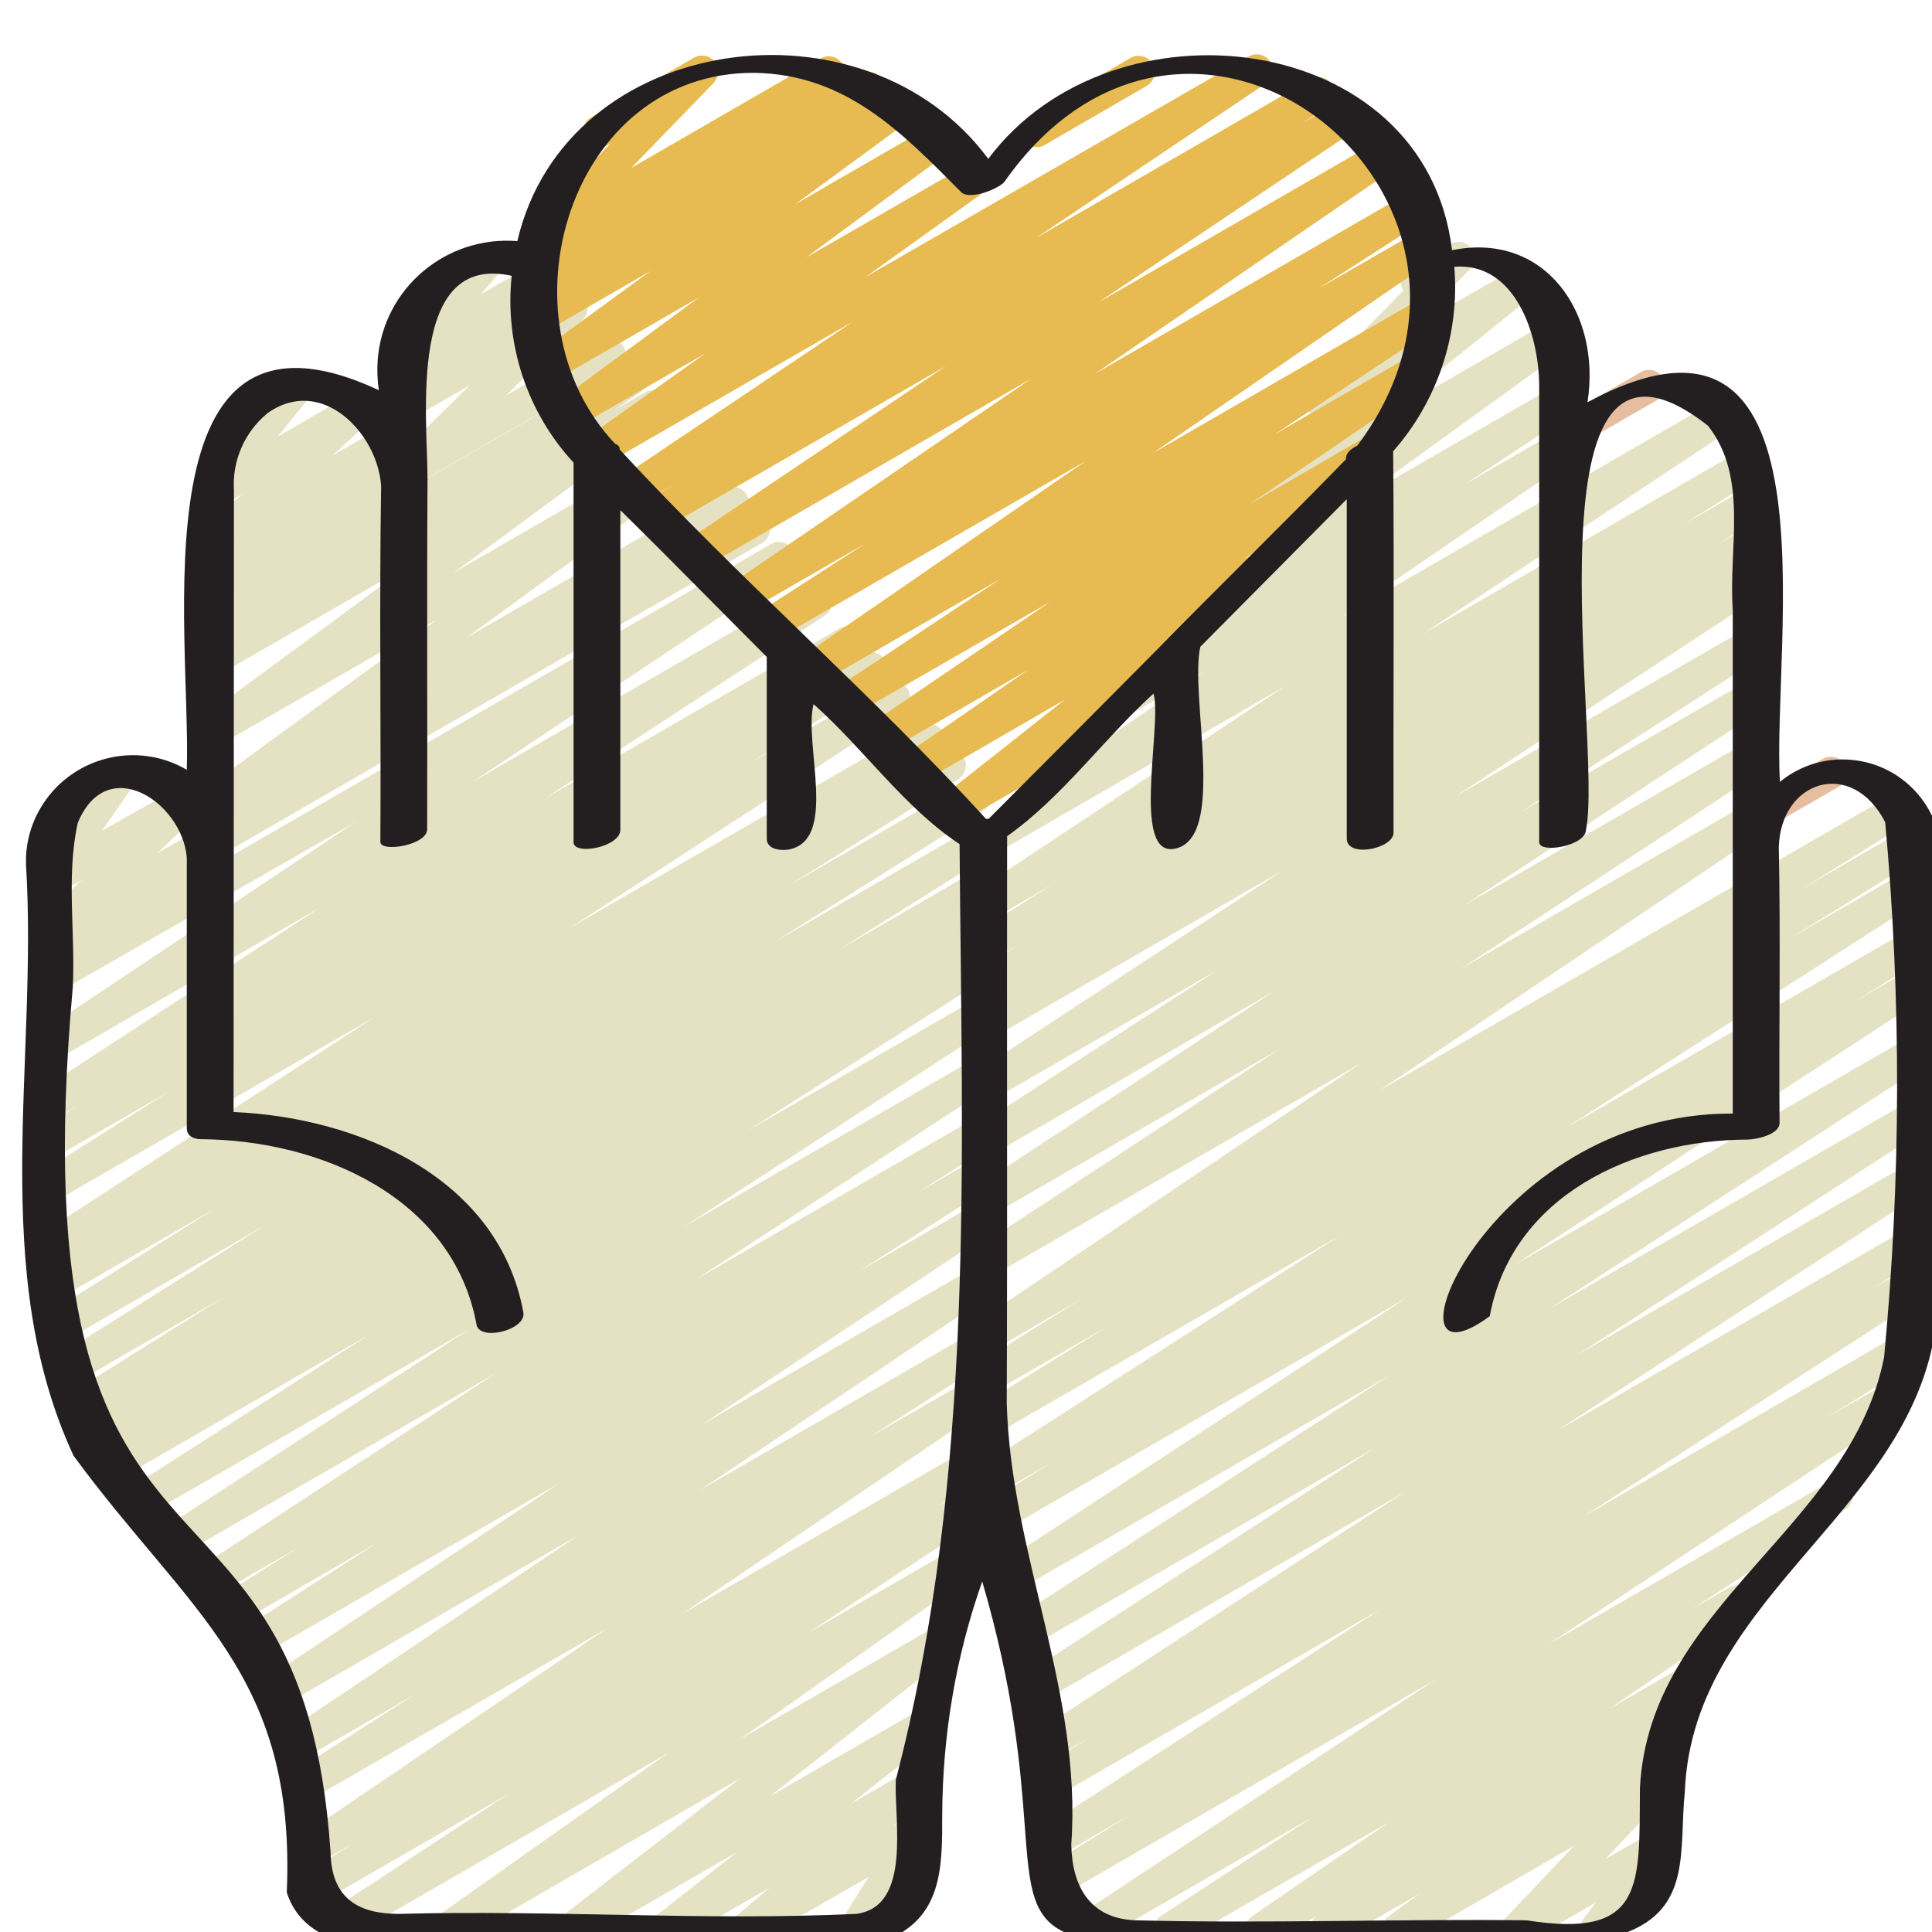 <svg xml:space="preserve" style="enable-background:new 0 0 512 512;" viewBox="0 0 512 512" height="512px" width="512px" y="0px" x="0px" xmlns:xlink="http://www.w3.org/1999/xlink" xmlns="http://www.w3.org/2000/svg" id="Icons" version="1.1">
<style type="text/css">
	.st0{fill:#E5E2C4;}
	.st1{fill:#E7BDA0;}
	.st2{fill:#E7BB51;}
	.st3{fill:#231F20;}
</style>
<g>
	<path d="M118.4,515.6c-2.4,0-4.3-1.9-4.3-4.3c0-1.4,0.7-2.7,1.8-3.5l61.1-43.2l-84.1,48.6c-2,1.2-4.6,0.6-5.9-1.5
		c-1.2-2-0.6-4.6,1.4-5.8l46.2-30.4l-49.7,28.7c-2,1.2-4.6,0.6-5.9-1.4c-1.2-2-0.6-4.6,1.4-5.9l13.2-8.4l-9.9,5.7
		c-2,1.2-4.6,0.5-5.8-1.5c-1.2-2-0.6-4.5,1.3-5.7l81.6-55.4l-78,45c-2.1,1.1-4.7,0.4-5.8-1.7c-1-1.9-0.5-4.3,1.3-5.6L110,449
		l-29.2,16.9c-2,1.2-4.6,0.5-5.8-1.6c-1.1-1.9-0.6-4.4,1.3-5.7l77.1-51.8l-77.2,44.6c-2,1.2-4.6,0.5-5.8-1.5c-1.2-2-0.6-4.5,1.3-5.8
		l76.5-51l-78.5,45.3c-2.1,1.1-4.7,0.4-5.8-1.7c-1.1-1.9-0.5-4.4,1.4-5.6l34.6-22.2L64,429.7c-2,1.2-4.6,0.5-5.8-1.5
		s-0.6-4.6,1.4-5.8l19.5-12.3l-21.2,12.2c-2,1.2-4.7,0.4-5.8-1.6c-1.1-1.9-0.5-4.4,1.3-5.7l78.2-51.2l-84,48.5
		c-2.1,1.1-4.7,0.4-5.8-1.6c-1.1-1.9-0.5-4.4,1.4-5.6l81.1-52.8L38,402.1c-2.1,1.1-4.7,0.4-5.8-1.6c-1.1-2-0.5-4.4,1.4-5.6L98,353.6
		l-67.2,38.8c-2.1,1.1-4.7,0.4-5.8-1.7c-1.1-2-0.5-4.4,1.4-5.6l5.7-3.5l-5.6,3.2c-2,1.2-4.6,0.6-5.9-1.5c-1.2-2-0.6-4.6,1.5-5.9
		l6.9-4.3l-6.2,3.6c-2.1,1.1-4.7,0.4-5.8-1.7c-1.1-1.9-0.4-4.4,1.4-5.6l40.7-25.5l-39.8,23c-2.1,1.2-4.7,0.4-5.8-1.6
		s-0.5-4.4,1.4-5.7l55.5-35l-53.6,31c-2.1,1.1-4.7,0.4-5.8-1.7c-1.1-1.9-0.4-4.4,1.4-5.6l44.7-28.1l-41.5,24
		c-2.1,1.1-4.7,0.4-5.8-1.7c-1.1-2-0.5-4.4,1.4-5.6l6.5-4l-2.3,1.3c-2.1,1.1-4.7,0.3-5.8-1.7c-1-1.9-0.5-4.3,1.3-5.5L99,269.7
		L15.3,318c-2.1,1.2-4.7,0.4-5.8-1.6s-0.5-4.4,1.4-5.7l33.7-21.3l-29.3,16.9c-2,1.2-4.7,0.5-5.8-1.6c-1.1-2-0.5-4.5,1.4-5.7l9.9-6.2
		l-5.5,3.2c-2,1.2-4.6,0.5-5.8-1.5c-1.1-2-0.5-4.5,1.4-5.7L85,240.4l-69.6,40.2c-2.1,1.1-4.7,0.4-5.8-1.7c-1-1.9-0.5-4.3,1.3-5.5
		l83.4-55.6L15.4,263c-2.1,1.2-4.7,0.4-5.8-1.6c-1-1.8-0.6-4,0.9-5.3l7.8-6.8l-2.9,1.7c-2,1.2-4.6,0.6-5.9-1.5
		c-1-1.7-0.7-3.9,0.7-5.3l11.4-11l-6.4,3.7c-2.1,1.2-4.7,0.4-5.8-1.6c-0.8-1.4-0.7-3.1,0.2-4.5l8.9-13c-2.2,0.9-4.7-0.1-5.6-2.2
		c-0.8-2-0.1-4.2,1.7-5.3l15.8-9.2c2-1.2,4.7-0.5,5.8,1.6c0.8,1.4,0.8,3.2-0.2,4.5l-8.9,12.9L48,208.3c2-1.2,4.6-0.6,5.9,1.5
		c1,1.7,0.7,3.9-0.7,5.3l-11.5,11l11.5-6.6c2.1-1.2,4.7-0.4,5.8,1.6c1,1.8,0.6,4-0.9,5.3l-7.8,6.8l154-89c2-1.2,4.6-0.5,5.8,1.5
		s0.6,4.5-1.3,5.8l-83.4,55.6l88.6-51.2c2-1.2,4.6-0.6,5.9,1.4c1.2,2,0.6,4.6-1.4,5.9l-74.1,48.4l78.3-45.2c2.1-1.1,4.7-0.4,5.8,1.7
		c1.1,1.9,0.4,4.4-1.4,5.6l-10,6.3l11.4-6.6c2-1.2,4.6-0.6,5.9,1.4s0.6,4.6-1.4,5.9l0,0L199.1,202l35.8-20.7
		c2.1-1.1,4.7-0.4,5.8,1.6c1.1,1.9,0.5,4.4-1.4,5.6l-88.1,57.3l92.8-53.5c2.1-1.1,4.7-0.4,5.8,1.7c1.1,2,0.5,4.4-1.4,5.6l-6.4,4
		l7.7-4.5c2.1-1.1,4.7-0.3,5.8,1.8c1,1.9,0.4,4.3-1.4,5.5l-44.6,28l47-27.1c2.1-1.1,4.7-0.4,5.8,1.7c1.1,1.9,0.5,4.4-1.4,5.6
		l-55.6,35l52.7-30.4c2-1.2,4.7-0.5,5.8,1.6c1.1,2,0.5,4.5-1.4,5.7L221.8,252l36.3-21c2.1-1.1,4.7-0.3,5.8,1.8
		c1,1.9,0.4,4.3-1.4,5.6l-6.9,4.3l2.6-1.5c2.1-1.2,4.7-0.4,5.8,1.6c1.1,2,0.5,4.5-1.4,5.7l-5.7,3.5l1.3-0.8c2.1-1.1,4.7-0.3,5.8,1.7
		c1,1.9,0.4,4.3-1.3,5.5l-64.5,41.2l60-34.6c2.1-1.1,4.7-0.4,5.8,1.6c1.1,1.9,0.5,4.4-1.4,5.6L181.4,325l76.7-44.3
		c2.1-1.1,4.7-0.4,5.8,1.7c1,1.9,0.5,4.3-1.3,5.5l-78.2,51.2l73.7-42.6c2.1-1.1,4.7-0.4,5.8,1.7c1.1,1.9,0.5,4.4-1.4,5.6l-19.4,12.3
		l15-8.7c2.1-1.1,4.7-0.4,5.8,1.6c1.1,2,0.5,4.4-1.4,5.6l-34.7,22.2l30.3-17.5c2-1.2,4.7-0.4,5.8,1.6c1.1,1.9,0.5,4.4-1.3,5.6
		l-76.5,51l72-41.6c2.1-1.2,4.7-0.4,5.8,1.6c1.1,1.9,0.5,4.4-1.3,5.6l-77.1,51.8L258,353c2.1-1.1,4.7-0.4,5.8,1.7
		c1.1,1.9,0.5,4.4-1.4,5.6l-31.7,20.4L258,365c2.1-1.2,4.7-0.4,5.8,1.6c1.1,1.9,0.5,4.3-1.3,5.6l-81.6,55.4l76.4-44.1
		c2.1-1.1,4.7-0.4,5.8,1.7c1,1.9,0.5,4.3-1.4,5.6l-13.2,8.4l7.5-4.3c2-1.2,4.6-0.5,5.8,1.6c1.1,2,0.5,4.5-1.3,5.7l-46.3,30.5
		l38.6-22.3c2-1.2,4.7-0.5,5.8,1.6c1.1,1.9,0.6,4.3-1.2,5.6l-61.1,43.2l50.3-29c2-1.2,4.7-0.5,5.8,1.6c1,1.8,0.6,4.2-1.1,5.5
		L204.1,476l38.4-22.2c2-1.2,4.7-0.5,5.8,1.6c1.1,1.8,0.6,4.2-1.1,5.5L225.5,478l15.6-9c2-1.2,4.7-0.5,5.8,1.6c1,1.8,0.6,4-0.9,5.4
		l-9.2,7.8l4.1-2.4c2-1.2,4.6-0.5,5.8,1.6c0.8,1.4,0.8,3.1-0.1,4.4l-7.5,11.9c2.2-0.8,4.7,0.5,5.4,2.7c0.6,1.9-0.1,4-1.8,5
		l-14.2,8.2c-2,1.2-4.7,0.5-5.8-1.6c-0.8-1.4-0.8-3.1,0.1-4.4l7.4-11.8L199.6,515c-2.1,1.2-4.7,0.4-5.8-1.6c-1-1.8-0.6-4,0.9-5.3
		l9.2-7.8L178.4,515c-2,1.2-4.7,0.5-5.8-1.6c-1-1.8-0.6-4.1,1-5.5l21.6-17L153.5,515c-2,1.2-4.7,0.5-5.8-1.6c-1-1.8-0.6-4.2,1.1-5.5
		l47.3-36.6L120.5,515C119.9,515.4,119.1,515.6,118.4,515.6L118.4,515.6z" class="st0"></path>
	<path d="M56,227.5c-2.4,0-4.3-1.9-4.3-4.3c0-1.4,0.7-2.8,1.9-3.6l5.1-3.3l-0.6,0.4c-2,1.2-4.7,0.4-5.8-1.6
		c-1.1-1.9-0.6-4.3,1.2-5.5l62.3-45.4l-57.7,33.3c-2,1.1-4.5,0.5-5.7-1.4s-0.8-4.4,1-5.8l55.3-40.7l-50.6,29.2
		c-2.1,1.2-4.7,0.4-5.8-1.6c-1.1-1.9-0.5-4.4,1.3-5.6l6.6-4.4l-2.1,1.2c-2.1,1.2-4.7,0.4-5.8-1.6c-1-1.8-0.6-4.1,1.1-5.4l3.9-3.1
		c-2.2,0.7-4.6-0.5-5.4-2.8c-0.5-1.7,0-3.5,1.4-4.6l3.1-2.5c-2.3,0.3-4.5-1.3-4.8-3.7c-0.2-1.4,0.3-2.8,1.4-3.7l11.1-10l-6.1,3.5
		c-2,1.2-4.7,0.5-5.8-1.6c-0.9-1.5-0.7-3.4,0.4-4.8l9.2-11.4c-2.3,0.2-4.4-1.6-4.6-3.9c-0.1-1.6,0.7-3.2,2.1-4l17.4-10
		c2-1.2,4.7-0.5,5.8,1.6c0.9,1.5,0.7,3.4-0.4,4.8l-8.5,10.5l20.6-11.9c2.1-1.1,4.7-0.4,5.8,1.7c0.9,1.7,0.6,3.8-0.8,5.1l-11.1,10.1
		l13.6-7.8c2-1.2,4.7-0.5,5.8,1.6c1,1.8,0.6,4.1-1,5.5l-1.5,1c1.8-0.6,3.9,0,5,1.6c1.3,1.9,0.9,4.4-0.9,5.8l-3.4,2.7L165,96.9
		c2.1-1.2,4.7-0.4,5.8,1.6c1.1,1.9,0.5,4.4-1.3,5.6l-6.5,4.4l7.9-4.5c2-1.2,4.7-0.5,5.8,1.6c1.1,1.9,0.6,4.3-1.2,5.5l-55.3,40.7
		l61.1-35.3c2-1.2,4.7-0.4,5.8,1.6c1.1,1.9,0.6,4.3-1.2,5.5L123.6,169l68.5-39.5c2.1-1.1,4.7-0.4,5.8,1.6c1.1,1.9,0.5,4.4-1.4,5.6
		l-5.1,3.4l6.4-3.7c2.1-1.1,4.7-0.3,5.8,1.8c1,2,0.4,4.4-1.5,5.6l-144,83.1C57.5,227.3,56.7,227.5,56,227.5L56,227.5z" class="st0"></path>
	<path d="M107.2,129.4c-2.4,0-4.3-1.9-4.3-4.3c0-1.1,0.5-2.2,1.3-3l20.3-20l-15.2,8.8c-2,1.2-4.7,0.5-5.8-1.6
		c-1-1.7-0.7-3.9,0.8-5.2l8.7-8l-3.6,2.1c-2,1.2-4.6,0.5-5.8-1.5c-0.9-1.6-0.7-3.6,0.5-5l8.1-9.2c-1.2-0.2-2.3-1-3-2.1
		c-1.2-2-0.5-4.7,1.6-5.8l17.3-10c2-1.2,4.6-0.5,5.8,1.5c0.9,1.6,0.7,3.6-0.5,5l-6,6.9l14.8-8.5c2-1.2,4.7-0.5,5.8,1.6
		c1,1.7,0.7,3.9-0.8,5.2l-8.7,8l10.8-6.2c2-1.2,4.7-0.5,5.8,1.6c1,1.7,0.7,3.8-0.7,5.1l-20.3,20l25.3-14.6c2-1.2,4.7-0.4,5.8,1.6
		c1.2,2,0.5,4.6-1.6,5.8l-54.2,31.3C108.7,129.2,107.9,129.4,107.2,129.4z" class="st0"></path>
	<path d="M469.3,218.3c-2.4,0-4.3-1.9-4.3-4.3c0-1.5,0.8-2.9,2.1-3.7l16-9.2c2-1.2,4.7-0.4,5.8,1.6
		c1.2,2,0.5,4.6-1.6,5.8l-16,9.2C470.8,218.1,470.1,218.3,469.3,218.3L469.3,218.3z" class="st1"></path>
	<path d="M419.4,116.8c-2.4,0-4.3-1.9-4.3-4.3c0-1.5,0.8-2.9,2.1-3.7l17.5-10.1c2-1.3,4.6-0.7,5.9,1.3s0.7,4.6-1.3,5.9
		c-0.1,0.1-0.2,0.1-0.3,0.2l-17.5,10.1C420.9,116.6,420.1,116.8,419.4,116.8L419.4,116.8z" class="st1"></path>
	<path d="M310.1,515.6c-2.4,0-4.3-1.9-4.3-4.3c0-1.4,0.7-2.8,1.9-3.6l40.4-26.3l-56.6,32.7c-2,1.2-4.6,0.5-5.8-1.6
		c-1.1-2-0.5-4.5,1.3-5.7l93.3-61.6l-99.7,57.6c-2,1.2-4.7,0.5-5.8-1.6c-1.1-2-0.5-4.5,1.4-5.7l23.5-14.7L280,492.3
		c-2.1,1.1-4.7,0.4-5.8-1.7c-1-1.9-0.5-4.3,1.3-5.6l90.1-58.4l-85.8,49.6c-2,1.2-4.6,0.6-5.9-1.5c-1.2-2-0.6-4.6,1.5-5.9l13.3-8.3
		l-9.6,5.6c-2,1.2-4.6,0.5-5.8-1.5c-1.1-2-0.5-4.5,1.4-5.7l97.4-63.4l-95.2,55c-2,1.2-4.7,0.5-5.8-1.6c-1.1-2-0.5-4.4,1.4-5.7
		l91.9-59.5l-90.9,52.5c-2.1,1.1-4.7,0.4-5.8-1.7c-1.1-1.9-0.5-4.3,1.3-5.6l99.1-64.3l-99,57.2c-2,1.2-4.6,0.5-5.8-1.5
		c-1.1-2-0.5-4.5,1.4-5.7L373,343.8l-107.5,62.1c-2.1,1.1-4.7,0.3-5.8-1.8c-1-1.9-0.4-4.3,1.4-5.6l17.9-11.1l-14.9,8.6
		c-2,1.2-4.6,0.5-5.8-1.5c-1.2-2-0.5-4.5,1.4-5.8l95.3-61.2l-91.9,53c-2.1,1.1-4.7,0.4-5.8-1.7c-1.1-1.9-0.4-4.4,1.4-5.6l34.8-21.7
		L263,369.1c-2,1.2-4.6,0.6-5.9-1.5c-1.2-2-0.6-4.6,1.5-5.9l28.5-17.8L262.9,358c-2,1.2-4.6,0.5-5.8-1.6c-1.1-1.9-0.6-4.4,1.3-5.7
		l102.2-68.9l-97.7,56.4c-2.1,1.1-4.7,0.4-5.8-1.7c-1-1.9-0.5-4.3,1.3-5.5l80.4-52.8L262.9,322c-2,1.2-4.7,0.4-5.8-1.6
		c-1.1-1.9-0.5-4.4,1.3-5.7l79.2-52L262.9,306c-2.1,1.1-4.7,0.4-5.8-1.7c-1-1.9-0.5-4.3,1.3-5.6l64.4-41.7l-60,34.6
		c-2,1.2-4.7,0.4-5.8-1.6c-1.1-1.9-0.5-4.4,1.3-5.7l81.6-53.6l-77.1,44.5c-2,1.2-4.7,0.5-5.8-1.6c-1.1-2-0.5-4.5,1.4-5.7l6.4-4
		l-2,1.1c-2.1,1.1-4.7,0.3-5.8-1.8c-1-1.9-0.4-4.3,1.4-5.5l11.8-7.4l-7.4,4.3c-2.1,1.2-4.7,0.4-5.8-1.6c-1.1-2-0.5-4.4,1.4-5.7
		l20.5-12.9l-16.1,9.3c-2.1,1.1-4.7,0.4-5.8-1.7c-1.1-1.9-0.5-4.3,1.3-5.6l82.3-54.6l-77.8,45c-2,1.2-4.6,0.5-5.8-1.5
		c-1.1-1.9-0.6-4.4,1.3-5.7l60.8-41.6l-46.2,26.7c-2.1,1.1-4.7,0.4-5.8-1.7c-1.1-1.9-0.5-4.3,1.3-5.6l27.8-18.4l-3.9,2.2
		c-2,1.2-4.7,0.5-5.8-1.6c-1.1-1.9-0.6-4.3,1.2-5.6l55.7-40.3l-22.5,13c-2,1.2-4.7,0.5-5.8-1.6c-1-1.8-0.6-4.1,1-5.4l42.3-34
		l-6.7,3.9c-2,1.2-4.7,0.5-5.8-1.6c-1-1.7-0.7-3.7,0.6-5.1L371.9,77l-0.1-0.2c-1.2-2-0.5-4.6,1.6-5.8l10.9-6.3
		c2-1.2,4.6-0.6,5.9,1.5c1,1.7,0.7,3.9-0.7,5.2l-15,15.3l27.7-16c2-1.2,4.7-0.5,5.8,1.6c1,1.8,0.6,4.1-1,5.4l-42.3,34L411,84.9
		c2-1.2,4.7-0.5,5.8,1.6c1.1,1.9,0.6,4.3-1.2,5.6l-55.7,40.3l51.8-29.9c2.1-1.1,4.7-0.4,5.8,1.7c1.1,1.9,0.5,4.3-1.3,5.6l-27.9,18.5
		l23.4-13.5c2-1.2,4.6-0.5,5.8,1.5c1.1,1.9,0.6,4.4-1.3,5.7l-60.8,41.6L455,106c2.1-1.1,4.7-0.4,5.8,1.7c1.1,1.9,0.5,4.3-1.3,5.6
		l-82.3,54.6l84.9-49c2.1-1.1,4.7-0.4,5.8,1.7c1.1,1.9,0.5,4.4-1.4,5.6L446.1,139l16.8-9.7c2.1-1.1,4.7-0.4,5.8,1.7
		c1.1,1.9,0.4,4.4-1.4,5.6l-11.9,7.5l7.5-4.3c2.1-1.1,4.7-0.4,5.8,1.7c1.1,1.9,0.4,4.4-1.4,5.6l-6.4,4l2-1.1c2-1.2,4.7-0.4,5.8,1.6
		c1.1,1.9,0.5,4.4-1.3,5.7L385.8,211l77.1-44.5c2-1.2,4.7-0.5,5.8,1.6c1.1,2,0.5,4.4-1.4,5.7L403,215.2l59.9-34.6
		c2.1-1.1,4.7-0.4,5.8,1.7c1,1.9,0.5,4.3-1.3,5.5l-79.2,52l74.8-43.2c2-1.2,4.7-0.4,5.8,1.6c1.1,1.9,0.5,4.4-1.3,5.7l-80.3,52.8
		l75.9-43.8c2-1.2,4.6-0.5,5.8,1.6c1.1,1.9,0.6,4.4-1.3,5.7l-102.2,68.9l136.7-78.9c2-1.2,4.7-0.5,5.8,1.6c1.1,2,0.5,4.5-1.4,5.7
		l-28.7,17.9l27.8-16.1c2.1-1.1,4.7-0.4,5.8,1.7c1.1,1.9,0.4,4.4-1.4,5.6l-35,21.7l30.6-17.7c2-1.2,4.6-0.5,5.8,1.5s0.5,4.5-1.4,5.8
		L414.8,299l90.7-52.4c2.1-1.1,4.7-0.3,5.8,1.8c1,1.9,0.4,4.3-1.4,5.6l-18,11.2l13.6-7.9c2-1.2,4.6-0.5,5.8,1.5
		c1.1,2,0.5,4.5-1.4,5.7l-108.5,70.7l104-60c2.1-1.1,4.7-0.3,5.8,1.7c1,1.9,0.5,4.3-1.3,5.5l-99.1,64.3l94.7-54.6
		c2.1-1.1,4.7-0.4,5.8,1.7c1,1.9,0.5,4.3-1.3,5.6L418.1,359l87.5-50.5c2.1-1.1,4.7-0.4,5.8,1.6c1.1,1.9,0.5,4.4-1.4,5.6l-97.3,63.4
		l92.9-53.6c2-1.2,4.6-0.6,5.9,1.5c1.2,2,0.6,4.6-1.5,5.9l-13.3,8.3l8.8-5c2.1-1.1,4.7-0.4,5.8,1.6c1.1,1.9,0.5,4.4-1.4,5.6
		l-90.1,58.4l83.4-48.2c2-1.2,4.6-0.6,5.9,1.5c1.2,2,0.6,4.6-1.5,5.9l0,0l-23.5,14.7l15.2-8.8c2.1-1.2,4.7-0.4,5.8,1.6
		c1.1,1.9,0.5,4.4-1.3,5.6l-93.4,61.6l74.3-42.9c2.1-1.1,4.7-0.4,5.8,1.6c1.1,1.9,0.5,4.4-1.4,5.6l-40.5,26.3l9.9-5.7
		c2.1-1.1,4.7-0.4,5.8,1.7c1,1.9,0.5,4.3-1.2,5.5l-36.5,25l19.2-11.1c2-1.2,4.6-0.5,5.8,1.5c1.2,2,0.6,4.5-1.3,5.7l-7,4.7
		c2.4,0,4.2,2,4.2,4.3c0,1.3-0.6,2.6-1.7,3.4l-8.5,6.2l1.1-0.6c2-1.2,4.6-0.5,5.8,1.5c1,1.6,0.7,3.7-0.6,5.1l-18.2,19.2l11.8-6.8
		c2-1.2,4.7-0.5,5.8,1.6c0.9,1.5,0.7,3.4-0.3,4.7l-5.1,6.6c2.3,0.4,3.9,2.6,3.4,5c-0.2,1.2-1,2.3-2.1,2.9L425,515
		c-1.8,1-4,0.7-5.3-0.9c-1.3-1.5-1.4-3.8-0.2-5.4l3.4-4.5L404.2,515c-2,1.2-4.6,0.5-5.8-1.6c-0.9-1.6-0.7-3.7,0.6-5.1l18.2-19.2
		L372.5,515c-2,1.2-4.6,0.5-5.8-1.5c-1.1-1.9-0.6-4.3,1.2-5.6l8.5-6.2l-23,13.3c-2.1,1.2-4.7,0.4-5.8-1.6c-1.1-1.9-0.5-4.3,1.3-5.6
		l0.5-0.3l-13.1,7.6c-2.1,1.1-4.7,0.4-5.8-1.7c-1-1.9-0.5-4.3,1.2-5.5l36.4-25L312.2,515C311.6,515.4,310.8,515.6,310.1,515.6
		L310.1,515.6z" class="st0"></path>
</g>
<path d="M274.8,39c-2.4,0-4.3-1.9-4.3-4.3c0-1.5,0.8-2.9,2.1-3.7l27.1-15.7c2.1-1.1,4.7-0.3,5.8,1.8
	c1,2,0.4,4.4-1.5,5.6l-27.1,15.7C276.3,38.8,275.5,39,274.8,39L274.8,39z" class="st2"></path>
<path d="M252,219.1c-2.4,0-4.3-1.9-4.3-4.3c0-1.3,0.6-2.6,1.6-3.4l32.9-26l-38.7,22.4c-2,1.2-4.6,0.5-5.8-1.5
	c-1.2-1.9-0.6-4.5,1.3-5.7l33.5-23.1L235,199.2c-2.1,1.1-4.7,0.4-5.8-1.7c-1-1.9-0.5-4.2,1.3-5.5l47.8-32.5l-52.6,30.3
	c-2,1.2-4.7,0.4-5.8-1.6c-1.1-1.9-0.5-4.4,1.3-5.6l44.1-29.3L217,181.2c-2.1,1.2-4.7,0.4-5.8-1.6c-1.1-1.9-0.5-4.3,1.3-5.6
	l75.2-51.8l-82.2,47.4c-2,1.2-4.6,0.6-5.9-1.4c-1.2-2-0.6-4.6,1.4-5.9l0,0l28.4-18.3L198,162.1c-2,1.2-4.6,0.5-5.8-1.5
	c-1.1-1.9-0.6-4.4,1.3-5.7l79.7-54.5l-86.8,50.1c-2.1,1.2-4.7,0.4-5.8-1.6c-1.1-1.9-0.5-4.4,1.3-5.6L250.7,97l-74.6,43
	c-2,1.2-4.7,0.5-5.8-1.6c-1.1-2-0.5-4.5,1.4-5.7l6.8-4.3l-8.9,5.1c-2.1,1.1-4.7,0.4-5.8-1.7c-1.1-1.9-0.5-4.3,1.3-5.6l61-41
	l-66.3,38.2c-2,1.2-4.6,0.5-5.8-1.6c-1.1-1.9-0.6-4.3,1.2-5.6L187,93.6l-34.7,20c-2,1.2-4.7,0.5-5.8-1.6c-1.1-1.9-0.6-4.3,1.2-5.5
	l37.4-27.6l-38.5,22.2c-2.1,1.2-4.7,0.4-5.8-1.6c-1.1-1.9-0.6-4.2,1.2-5.5l30.4-22.2l-28.5,16.5c-2.1,1.2-4.7,0.4-5.8-1.6
	c-1.1-1.9-0.5-4.3,1.3-5.6l3.5-2.4c-1.8,0.5-3.8-0.2-4.9-1.8c-1.2-1.9-0.7-4.5,1.1-5.8l4.8-3.4c-2.3,0.4-4.5-1.2-4.9-3.5
	c-0.2-1.3,0.2-2.7,1.1-3.7L161.8,38l-0.7,0.4c-2,1.3-4.6,0.7-5.9-1.3s-0.7-4.6,1.3-5.9c0.1-0.1,0.2-0.1,0.3-0.2l27.1-15.7
	c2-1.2,4.7-0.5,5.8,1.6c0.9,1.6,0.7,3.7-0.6,5.1l-21.8,22.5l50.2-29c2-1.2,4.7-0.5,5.8,1.6c1.1,1.9,0.6,4.3-1.2,5.6l-2.3,1.7
	l8.3-4.8c2.1-1.2,4.7-0.4,5.8,1.6c1.1,1.9,0.5,4.3-1.3,5.6l-2.4,1.6l6.4-3.7c2.1-1.2,4.7-0.4,5.8,1.6c1.1,1.9,0.6,4.2-1.2,5.5
	l-30.4,22.3l35.7-20.6c2-1.2,4.7-0.5,5.8,1.6c1.1,1.9,0.6,4.3-1.2,5.5l-37.4,27.6l42.9-24.7c2.1-1.2,4.7-0.4,5.8,1.6
	c1.1,1.9,0.5,4.2-1.2,5.5l-31.8,22.8L331,14.9c2.1-1.1,4.7-0.3,5.8,1.7c1,1.9,0.5,4.3-1.3,5.5l-61,41l72.7-42c2-1.2,4.6-0.6,5.9,1.4
	c1.2,2,0.6,4.6-1.4,5.9l0,0l-6.7,4.3l10.4-6c2.1-1.1,4.7-0.4,5.8,1.7c1.1,1.9,0.5,4.3-1.3,5.6L291,80.2l74.3-42.9
	c2-1.2,4.6-0.5,5.8,1.5c1.1,1.9,0.6,4.4-1.3,5.7l-79.7,54.6l83-47.9c2.1-1.1,4.7-0.4,5.8,1.6c1.1,1.9,0.5,4.4-1.4,5.6l-28.3,18.2
	l26.9-15.5c2.1-1.1,4.7-0.4,5.8,1.7c1,1.9,0.5,4.3-1.2,5.5l-75.2,51.8l71.9-41.5c2.1-1.2,4.7-0.4,5.8,1.6c1.1,1.9,0.5,4.4-1.3,5.6
	l-44.1,29.3L374.3,94c2.1-1.2,4.7-0.4,5.8,1.6c1.1,1.9,0.5,4.3-1.3,5.6L331,133.7l29.5-17.1c2-1.2,4.6-0.5,5.8,1.5
	c1.2,1.9,0.6,4.5-1.3,5.7l-35,24.1c1.8-0.5,3.6,0.2,4.6,1.7c1.3,1.8,0.9,4.3-0.9,5.7l-40.5,31.9c2.2,0.7,3.5,3.1,2.8,5.4
	c-0.3,1-1,1.9-1.9,2.4l-40.2,23.2C253.5,218.9,252.7,219.1,252,219.1L252,219.1z" class="st2"></path>
<path d="M19.5,385.8c30.6,41.7,59,57.7,56.5,115.7c6.4,20.3,38.9,14.5,55,14.5c34.3-1.4,69.6,2.9,103.5-1.7
	c15.4-5.9,15.2-19.6,15.2-33.5c0.1-21,3.6-41.9,10.6-61.7c33.7,115.3-40.4,96.6,170,93.3c18.2-6.5,14.6-22.1,16.2-37.6
	c2.1-53.4,63.9-75.4,67-128.5c1.9-38.3,0.2-76.8,0.8-115.2c2-14.4-8.1-27.7-22.5-29.6c-7.2-1-14.5,1.1-20.1,5.7
	c-2.2-36.9,16.5-136.9-51-100.6c3.7-23.6-11.2-45.3-35.9-40.3c-7-58.6-90-68.3-122.9-24.2C229.3-2.1,150.1,8.2,137.1,63.9
	c-18.9-1.5-35.5,12.5-37,31.4c-0.2,2.7-0.1,5.5,0.3,8.1c-64.8-30.2-49.7,64-50.9,100.6c-13.5-7.9-30.9-3.3-38.8,10.2
	c-2.7,4.6-4,9.8-3.8,15.1C10.1,281.5-3.2,336.9,19.5,385.8L19.5,385.8z M407.9,102.4v120.8c0,3.1,12.4,1,12.4-3.3
	c4.7-23.1-17.9-146.4,32.3-107.1c10.9,13.7,5.4,32.6,6.6,48.7c0,44.5,0,89,0,133.6c-65.6-0.3-95.4,76.6-64.4,53.7
	c5.9-32,38.1-46.7,68.3-46.8c2,0,8.5-1.2,8.5-4.4c-0.2-24.3,0.3-48.8-0.2-73.1c0.5-17.8,19.4-23.7,28.2-6.6
	c4.3,47.2,4.2,94.7-0.3,141.8c-9,45.4-62.2,65.6-64.7,114.1c-0.2,25.8,1.4,40.1-30,35.1c-34.5-0.4-69.1,0.9-103.6,0
	c-12-0.4-16.9-8.8-17.1-20.1c2.9-40.4-16-76.9-17.1-116.9c0.2-50.1,0-100.2,0.1-150.3c14.7-10.4,25.5-25.7,38.8-37.8
	c2.4,8.7-6.6,46.1,7,40.7c11.8-4.9,2.6-40.4,5.4-53.1l38.8-39.1v89.9c0,5.3,12.4,2.7,12.4-1.5c-0.1-33.7,0.2-67.4-0.1-101.1
	c11.8-13.4,17.7-31.1,16.2-48.9C401.5,69.4,407.9,88.6,407.9,102.4L407.9,102.4z M199.9,19.3c24.3,0.4,39,15.7,54.8,31.6
	c2.2,2.2,9.6-0.7,11.4-2.6c49.7-71,142.9,4,93.6,69.8c-1.8,0.9-3.1,2-3,3.6C340,138.9,322.4,156,305.8,173
	c-14.6,14.7-29.2,29.4-43.8,44c-0.2,0-0.4,0-0.7,0c-30.9-33.8-65.3-63.4-97.1-97.9c0.1-0.8-0.5-1.2-1.2-1.5
	C131.5,84.3,150.8,19.1,199.9,19.3z M19.3,261.5c0.7-14.4-1.8-29.3,1.3-43.4c7.8-18.9,27.8-5.3,28.9,9.2V299c0,2.1,1.9,2.9,3.8,2.9
	c31.6,0.2,66.8,15.4,73,49.2c0.9,4.4,13.2,1.4,12.4-3.3c-6.5-35.6-43.6-51.7-76.8-53.1c0-55,0.1-109.9,0.1-164.8
	c-0.5-7.8,2.8-15.4,8.9-20.4c14.3-10.2,29.2,5.3,30.1,19.3c-0.5,31.3,0,62.9-0.2,94.3c0,2.9,12.4,0.9,12.4-3.3
	c0.1-30.9-0.1-61.9,0.1-92.7c0-16.4-5.4-60.2,22.3-54c-1.9,18.1,4.1,36.2,16.4,49.5v100.6c0,3.6,12.4,1.3,12.4-3.3v-84.7
	c13.1,12.9,25.9,26,38.8,38.9v48.1c0,2.8,3.2,3.2,5.4,3c13.8-2,4.3-28,7-38.6c13.3,11.8,24.1,27.5,38.7,37.1
	c0.6,83.7,4.3,166.6-16.9,248c-0.5,10.6,4.3,33.6-10.5,35.5c-40.1,1.9-80.9-1.1-121.2,0c-10.6,0-17.9-4-18.1-16.4
	C79.8,376.2,3.7,435.6,19.3,261.5L19.3,261.5z" class="st3"></path>
</svg>
